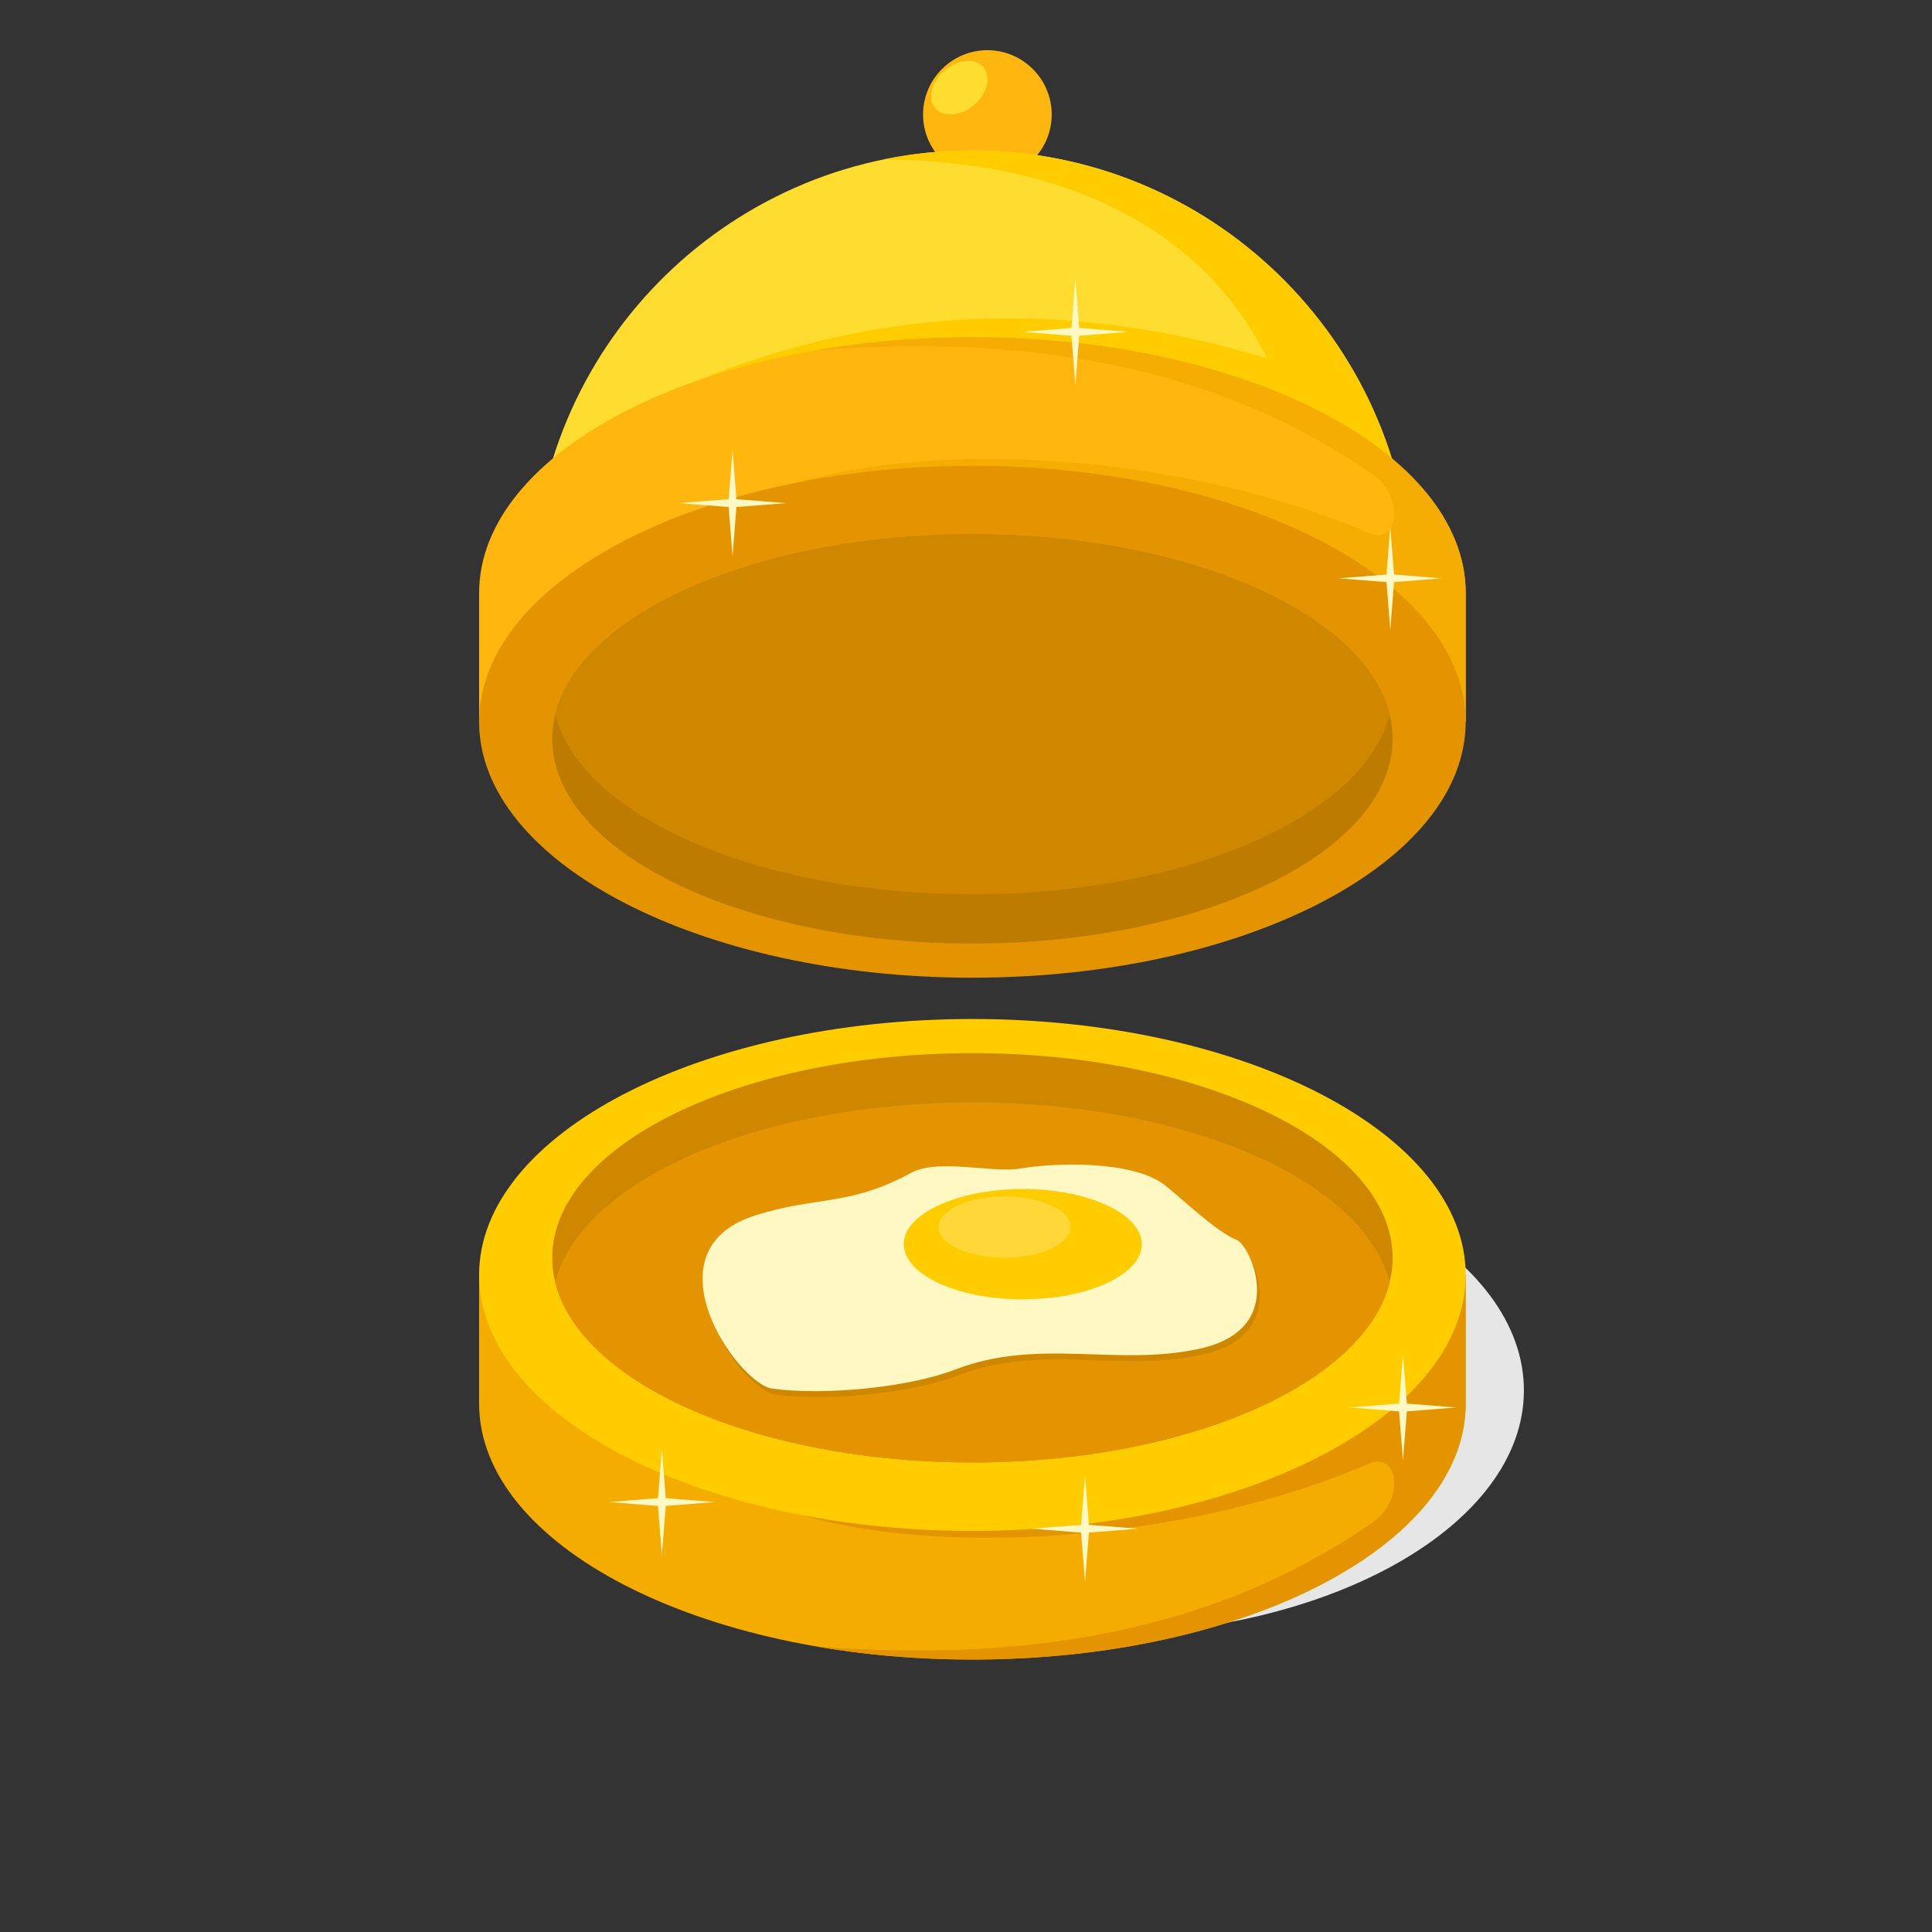 <?xml version="1.0" encoding="UTF-8"?>
<svg version="1.1" viewBox="0 0 880 880" xmlns="http://www.w3.org/2000/svg">
<rect x="0" y="0" width="880" height="880" fill="#333333" stroke="none"/>
<defs>
<clipPath id="a">
<path d="m0 660h660v-660h-660z"/>
</clipPath>
</defs>
<g transform="matrix(1.333 0 0 -1.333 0 880)">
<g clip-path="url(#a)">
<g transform="translate(373.47 101.55)">
<path d="m0 0c81.1 0 147.25 37.518 147.25 83.514 0 45.997-66.146 83.513-147.25 83.513s-147.25-37.516-147.25-83.513c0-45.996 66.147-83.514 147.25-83.514" fill="#e6e6e6" fill-rule="evenodd"/>
</g>
<g transform="translate(337.39 599.06)">
<path d="m0 0c12.103 0 21.977 9.872 21.977 21.977 0 12.104-9.874 21.976-21.977 21.976-12.105 0-21.979-9.872-21.979-21.976 0-12.105 9.874-21.977 21.979-21.977" fill="#ffb70f" fill-rule="evenodd"/>
</g>
<g transform="translate(332.27 608.76)" fill-rule="evenodd">
<path d="m0 0c81.342 0 147.57-64.674 150.08-145.41h-300.17c2.517 80.733 68.743 145.41 150.08 145.41" fill="#ffdd30"/>
<path d="m0 0c81.342 0 147.57-64.674 150.08-145.41h-86.172l-158.88 66.411c68.937 28.097 133.58 26.735 195.68 7.945-25.098 50.638-79.259 67.871-131.21 67.947 9.845 2.029 20.041 3.104 30.487 3.104" fill="#fc0"/>
</g>
<g transform="translate(332.27 268.02)">
<path d="m0 0c62.213 0 116.54-17.49 145.75-43.508h22.81v-43.953c0-48.303-75.466-87.461-168.56-87.461-93.094 0-168.56 39.158-168.56 87.461v43.953h22.812c29.206 26.018 83.539 43.508 145.75 43.508" fill="#f5ac00" fill-rule="evenodd"/>
</g>
<g transform="translate(473.86 228.02)">
<path d="m0 0c1.439-1.153 2.828-2.325 4.164-3.515h22.811v-43.954c0-48.304-75.467-87.463-168.56-87.463-18.672 0-36.632 1.58-53.419 4.488 79.526-6.119 140.95 8.22 190.03 42.318 11.459 7.96 8.797 24.438-1.096 20.145-58.823-25.52-142.21-32.486-193.91-17.604z" fill="#e39400" fill-rule="evenodd"/>
</g>
<g transform="translate(332.27 137.05)">
<path d="m0 0c92.84 0 168.56 39.288 168.56 87.461 0 48.172-75.721 87.461-168.56 87.461-92.839 0-168.56-39.289-168.56-87.461 0-48.173 75.72-87.461 168.56-87.461" fill="#fc0" fill-rule="evenodd"/>
</g>
<g transform="translate(332.27 160.44)">
<path d="m0 0c79.08 0 143.58 31.416 143.58 69.934s-64.495 69.934-143.58 69.934c-79.078 0-143.57-31.416-143.57-69.934s64.495-69.934 143.57-69.934" fill="#cf8700" fill-rule="evenodd"/>
</g>
<g transform="translate(474.81 221.95)">
<path d="m0 0c-8.542-34.649-69.096-61.51-142.53-61.51-73.44 0-133.99 26.861-142.54 61.51 8.544 34.649 69.096 61.508 142.54 61.508 73.438 0 133.99-26.859 142.53-61.508" fill="#e39400" fill-rule="evenodd"/>
</g>
<g transform="translate(332.27 370.03)">
<path d="m0 0c62.213 0 116.54 17.489 145.75 43.507h22.81v43.953c0 48.304-75.466 87.461-168.56 87.461-93.094 0-168.56-39.157-168.56-87.461v-43.953h22.812c29.206-26.018 83.539-43.507 145.75-43.507" fill="#ffb70f" fill-rule="evenodd"/>
</g>
<g transform="translate(473.86 410.02)">
<path d="m0 0c1.439 1.153 2.828 2.323 4.164 3.514h22.811v43.953c0 48.304-75.467 87.462-168.56 87.462-18.672 0-36.632-1.58-53.419-4.488 79.526 6.121 140.95-8.218 190.03-42.316 11.459-7.96 8.797-24.437-1.096-20.145-58.823 25.519-142.21 32.485-193.91 17.605z" fill="#f5ac03" fill-rule="evenodd"/>
</g>
<g transform="translate(332.27 326.08)">
<path d="m0 0c92.84 0 168.56 39.289 168.56 87.461s-75.721 87.461-168.56 87.461c-92.839 0-168.56-39.289-168.56-87.461s75.72-87.461 168.56-87.461" fill="#e39400" fill-rule="evenodd"/>
</g>
<g transform="translate(332.27 337.74)">
<path d="m0 0c79.08 0 143.58 31.416 143.58 69.935 0 38.517-64.495 69.933-143.58 69.933-79.078 0-143.57-31.416-143.57-69.933 0-38.519 64.495-69.935 143.57-69.935" fill="#bd7b00" fill-rule="evenodd"/>
</g>
<g transform="translate(474.81 416.1)">
<path d="m0 0c-8.542 34.649-69.096 61.51-142.53 61.51-73.44 0-133.99-26.861-142.54-61.51 8.544-34.65 69.096-61.509 142.54-61.509 73.438 0 133.99 26.859 142.53 61.509" fill="#cf8700" fill-rule="evenodd"/>
</g>
<g transform="translate(330.86 639.35)">
<path d="m0 0c5.057 0 7.79-4.1 6.105-9.156-1.685-5.058-7.153-9.158-12.21-9.158s-7.79 4.1-6.103 9.158c1.684 5.056 7.15 9.156 12.208 9.156" fill="#ffdd30" fill-rule="evenodd"/>
</g>
<g transform="translate(250.31 506.41)">
<path d="m0 0 1.336-16.822 16.824-1.337-16.824-1.338-1.336-16.822-1.338 16.822-16.824 1.338 16.824 1.337z" fill="#fff8c2" fill-rule="evenodd"/>
</g>
<g transform="translate(367.45 564.93)">
<path d="m0 0 1.336-16.822 16.824-1.339-16.824-1.336-1.336-16.822-1.338 16.822-16.822 1.336 16.822 1.339z" fill="#fff8c2" fill-rule="evenodd"/>
</g>
<g transform="translate(479.39 197.39)">
<path d="m0 0 1.336-16.823 16.825-1.338-16.825-1.337-1.336-16.821-1.337 16.821-16.823 1.337 16.823 1.338z" fill="#fff8c2" fill-rule="evenodd"/>
</g>
<g transform="translate(226.16 165.08)">
<path d="m0 0 1.338-16.821 16.822-1.339-16.822-1.337-1.338-16.822-1.338 16.822-16.822 1.337 16.822 1.339z" fill="#fff8c2" fill-rule="evenodd"/>
</g>
<g transform="translate(370.75 155.96)">
<path d="m0 0 1.336-16.821 16.825-1.338-16.825-1.337-1.336-16.823-1.338 16.823-16.822 1.337 16.822 1.338z" fill="#fff8c2" fill-rule="evenodd"/>
</g>
<g transform="translate(475.06 480.17)">
<path d="m0 0 1.298-16.319 16.316-1.296-16.316-1.298-1.298-16.317-1.298 16.317-16.318 1.298 16.318 1.296z" fill="#fff8c2" fill-rule="evenodd"/>
</g>
<g transform="translate(349.48 258.87)">
<path d="m0 0c12.103 2.061 38.534 2.794 49.392-5.626 5.362-4.158 17.895-16.218 24.73-18.826 4.319-1.651 18.204-30.317-12.769-37.121-28.393-6.237-54.976 3.886-83.472-7.107-16.059-6.193-44.792-8.929-62.552-6.53-11.747 1.589-43.584 46.933-6.122 59.089 20.901 6.779 32.33 3.05 53.521 14.63 9.222 5.037 27.725-0.135 37.272 1.491" fill="#cf8700" fill-rule="evenodd"/>
</g>
<g transform="translate(348.56 260.88)">
<path d="m0 0c12.103 2.061 38.535 2.794 49.392-5.625 5.361-4.158 17.895-16.22 24.728-18.827 4.321-1.651 18.207-30.318-12.766-37.12-28.395-6.236-54.977 3.886-83.472-7.107-16.061-6.193-44.792-8.929-62.552-6.529-11.747 1.588-43.585 46.932-6.12 59.086 20.899 6.783 32.326 3.054 53.518 14.63 9.222 5.039 27.724-0.134 37.272 1.492" fill="#fff8c2" fill-rule="evenodd"/>
</g>
<g transform="translate(349.48 216.18)">
<path d="m0 0c22.392 0 40.656 8.467 40.656 18.846 0 10.38-18.264 18.846-40.656 18.846s-40.654-8.466-40.654-18.846c0-10.379 18.262-18.846 40.654-18.846" fill="#fc0" fill-rule="evenodd"/>
</g>
<g transform="translate(343.25 230.42)">
<path d="m0 0c12.438 0 22.582 4.701 22.582 10.468 0 5.764-10.144 10.467-22.582 10.467-12.436 0-22.579-4.703-22.579-10.467 0-5.767 10.143-10.468 22.579-10.468" fill="#ffd738" fill-rule="evenodd"/>
</g>
</g>
</g>
</svg>
